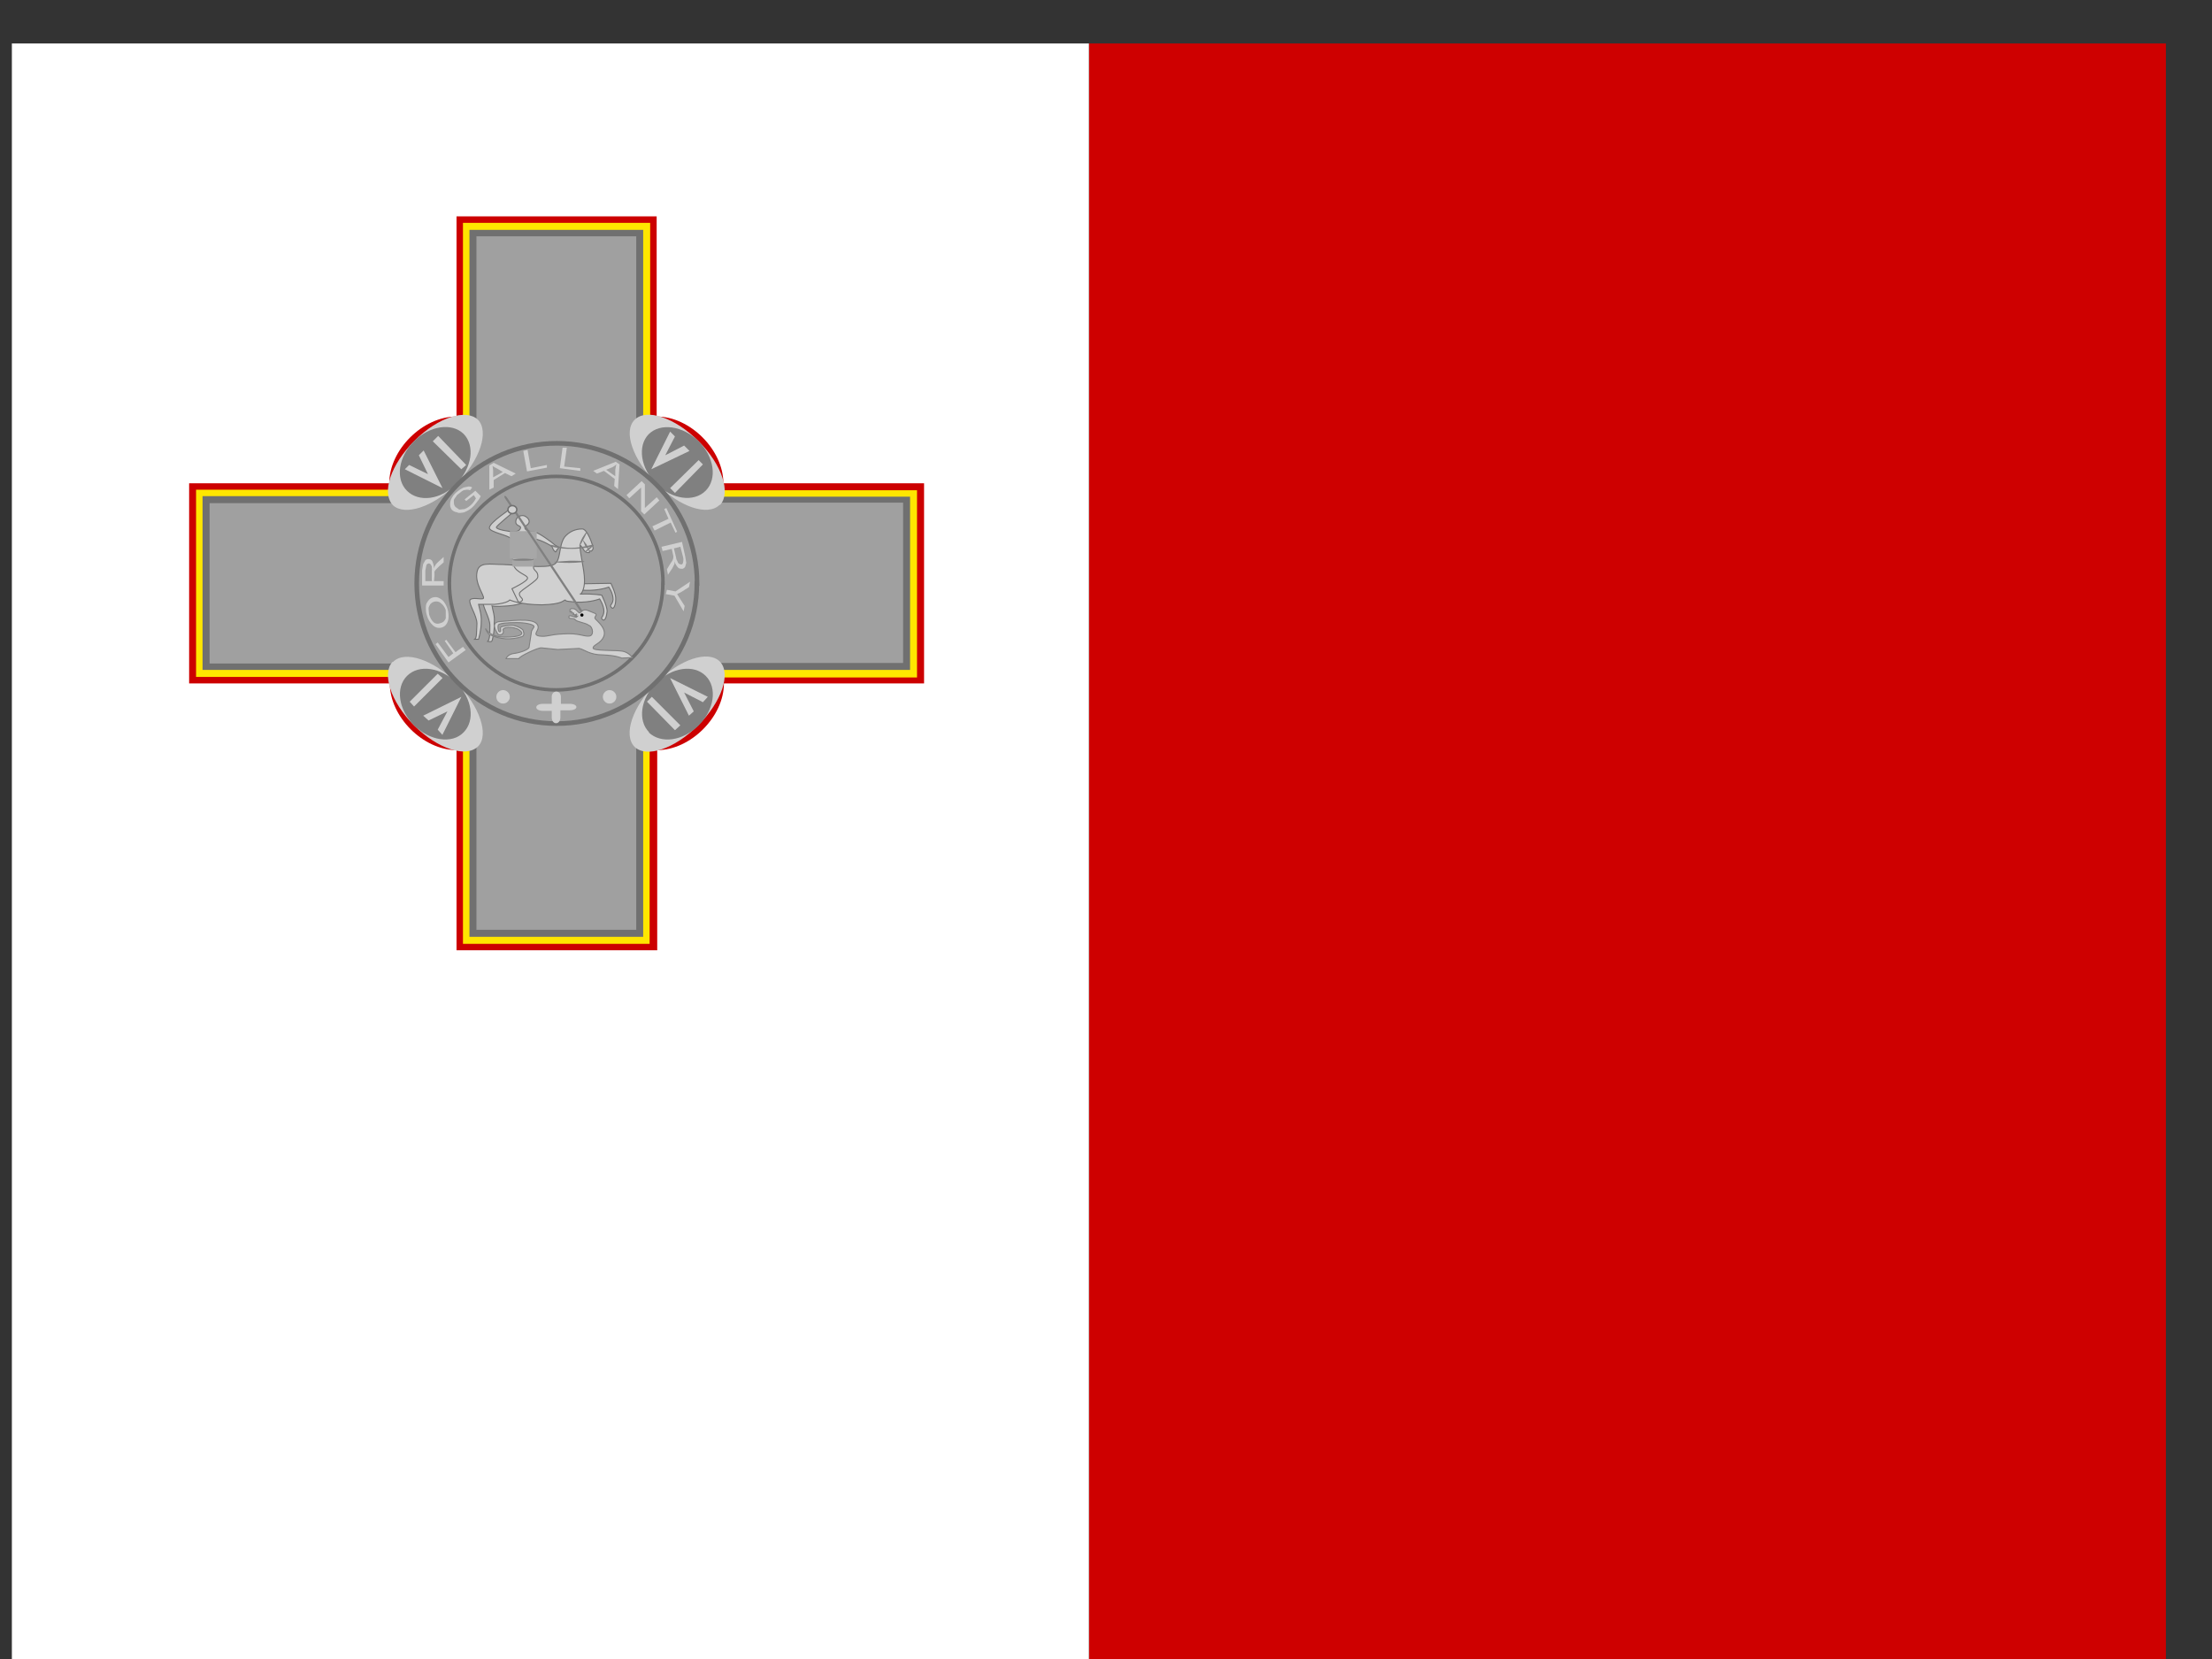 <svg width="44" height="33" viewBox="0 0 44 33" fill="none" xmlns="http://www.w3.org/2000/svg">
<rect x="0" y="0" width="44" height="33" fill="#333333" stroke="none"/>
<g clip-path="url(#clip0_4717_9391)">
<path fill-rule="evenodd" clip-rule="evenodd" d="M21.66 0.865H43.084V33H21.66V0.865Z" fill="#CE0000"/>
<path fill-rule="evenodd" clip-rule="evenodd" d="M0.236 0.865H21.66V33H0.236V0.865Z" fill="white"/>
<path fill-rule="evenodd" clip-rule="evenodd" d="M10.621 10.362C10.621 10.458 10.525 10.522 10.407 10.522C10.279 10.522 10.193 10.458 10.193 10.372C10.193 10.287 10.279 10.212 10.407 10.212C10.525 10.212 10.621 10.287 10.621 10.372V10.362Z" fill="#F1EEEE"/>
<path fill-rule="evenodd" clip-rule="evenodd" d="M3.762 9.613V13.594H7.754C7.754 14.257 8.417 14.921 9.081 14.921V18.902H13.073V14.921C13.736 14.921 14.4 14.257 14.4 13.594H18.381V9.613H14.389C14.389 8.949 13.726 8.285 13.062 8.285V4.304H9.081V8.285C8.407 8.285 7.743 8.949 7.743 9.613H3.762Z" fill="#CC0000"/>
<path fill-rule="evenodd" clip-rule="evenodd" d="M3.9 9.741V13.465H7.882C7.882 14.129 8.545 14.792 9.209 14.792V18.774H12.922V14.803C13.586 14.803 14.249 14.14 14.249 13.476H18.241V9.752H14.26C14.26 9.088 13.597 8.425 12.933 8.425V4.433H9.209V8.414C8.545 8.414 7.882 9.077 7.882 9.741H3.9Z" fill="#FFE600"/>
<path fill-rule="evenodd" clip-rule="evenodd" d="M4.029 9.88V13.326H8.011C8.011 13.99 8.674 14.653 9.338 14.653V18.635H12.794V14.653C13.458 14.653 14.122 13.99 14.122 13.326H18.103V9.88H14.122C14.122 9.217 13.458 8.553 12.794 8.553V4.572H9.338V8.542C8.674 8.542 8.011 9.206 8.011 9.869H4.029V9.88Z" fill="#707070"/>
<path fill-rule="evenodd" clip-rule="evenodd" d="M4.169 10.008V13.198H8.15C8.15 13.861 8.814 14.525 9.477 14.525V18.495H12.656V14.514C13.319 14.514 13.983 13.851 13.983 13.187H17.964V9.998H13.983C13.983 9.334 13.319 8.671 12.656 8.671V4.7H9.477V8.681C8.814 8.681 8.15 9.345 8.15 10.008H4.158H4.169Z" fill="#A0A0A0"/>
<path fill-rule="evenodd" clip-rule="evenodd" d="M9.508 8.35C9.733 8.585 9.551 9.152 9.08 9.623C8.609 10.094 8.053 10.265 7.817 10.051C7.582 9.805 7.774 9.238 8.245 8.767C8.716 8.296 9.273 8.125 9.508 8.35Z" fill="#D0D0D0"/>
<path fill-rule="evenodd" clip-rule="evenodd" d="M9.219 8.628C9.454 8.863 9.39 9.302 9.08 9.623C8.77 9.944 8.331 9.998 8.095 9.762C7.86 9.527 7.924 9.088 8.234 8.778C8.545 8.467 8.984 8.403 9.219 8.628Z" fill="#808080"/>
<path fill-rule="evenodd" clip-rule="evenodd" d="M8.053 9.334L8.138 9.249L8.513 9.431L8.331 9.056L8.427 8.96L8.802 9.709L8.053 9.334ZM8.609 8.778L8.716 8.671L9.273 9.249L9.176 9.334L8.609 8.778Z" fill="#D0D0D0"/>
<path fill-rule="evenodd" clip-rule="evenodd" d="M14.315 10.041C14.079 10.276 13.512 10.084 13.052 9.613C12.592 9.142 12.389 8.585 12.624 8.35C12.859 8.114 13.427 8.307 13.898 8.778C14.368 9.249 14.54 9.805 14.326 10.041H14.315Z" fill="#D0D0D0"/>
<path fill-rule="evenodd" clip-rule="evenodd" d="M14.036 9.762C13.8 9.998 13.361 9.934 13.051 9.623C12.741 9.313 12.677 8.874 12.901 8.639C13.137 8.403 13.586 8.468 13.897 8.778C14.207 9.088 14.271 9.527 14.036 9.762Z" fill="#808080"/>
<path fill-rule="evenodd" clip-rule="evenodd" d="M13.33 8.585L13.426 8.682L13.233 9.056L13.608 8.863L13.715 8.97L12.955 9.334L13.33 8.585ZM13.897 9.152L13.982 9.238L13.426 9.805L13.33 9.709L13.897 9.152Z" fill="#D0D0D0"/>
<path fill-rule="evenodd" clip-rule="evenodd" d="M12.624 14.857C12.389 14.621 12.581 14.054 13.052 13.583C13.523 13.112 14.079 12.93 14.315 13.155C14.55 13.39 14.358 13.958 13.887 14.428C13.416 14.899 12.859 15.081 12.624 14.857Z" fill="#D0D0D0"/>
<path fill-rule="evenodd" clip-rule="evenodd" d="M12.914 14.568C12.678 14.332 12.742 13.893 13.053 13.583C13.363 13.273 13.802 13.209 14.037 13.444C14.273 13.679 14.209 14.118 13.898 14.428C13.588 14.739 13.149 14.803 12.903 14.568H12.914Z" fill="#808080"/>
<path fill-rule="evenodd" clip-rule="evenodd" d="M14.079 13.861L13.982 13.968L13.608 13.775L13.8 14.15L13.704 14.236L13.329 13.487L14.079 13.861ZM13.533 14.428L13.426 14.525L12.869 13.957L12.966 13.861L13.533 14.428Z" fill="#D0D0D0"/>
<path fill-rule="evenodd" clip-rule="evenodd" d="M7.819 13.166C8.054 12.93 8.621 13.123 9.081 13.583C9.542 14.043 9.734 14.621 9.51 14.846C9.274 15.081 8.707 14.899 8.236 14.429C7.765 13.958 7.594 13.39 7.808 13.166H7.819Z" fill="#D0D0D0"/>
<path fill-rule="evenodd" clip-rule="evenodd" d="M8.097 13.444C8.333 13.209 8.771 13.273 9.082 13.583C9.392 13.893 9.456 14.332 9.221 14.568C8.996 14.803 8.547 14.739 8.236 14.428C7.926 14.118 7.862 13.679 8.097 13.444Z" fill="#808080"/>
<path fill-rule="evenodd" clip-rule="evenodd" d="M8.803 14.621L8.707 14.514L8.9 14.15L8.525 14.332L8.418 14.236L9.178 13.861L8.803 14.611V14.621ZM8.236 14.054L8.15 13.958L8.707 13.401L8.803 13.487L8.236 14.054Z" fill="#D0D0D0"/>
<path d="M13.862 11.605C13.862 13.141 12.614 14.393 11.074 14.393C9.533 14.393 8.289 13.145 8.289 11.605C8.289 10.066 9.537 8.818 11.077 8.818C12.618 8.818 13.866 10.066 13.866 11.605H13.862Z" stroke="#707070" stroke-width="0.092"/>
<path d="M13.185 11.6C13.185 12.77 12.235 13.723 11.061 13.723C9.887 13.723 8.939 12.773 8.939 11.6C8.939 10.427 9.89 9.476 11.064 9.476C12.238 9.476 13.188 10.427 13.188 11.6H13.185Z" stroke="#707070" stroke-width="0.07"/>
<path fill-rule="evenodd" clip-rule="evenodd" d="M10.141 13.861C10.141 13.897 10.127 13.931 10.101 13.956C10.076 13.981 10.042 13.995 10.007 13.995C9.971 13.995 9.937 13.981 9.912 13.956C9.887 13.931 9.873 13.897 9.873 13.861C9.873 13.826 9.887 13.792 9.912 13.767C9.937 13.742 9.971 13.727 10.007 13.727C10.042 13.727 10.076 13.742 10.101 13.767C10.127 13.792 10.141 13.826 10.141 13.861ZM12.26 13.861C12.26 13.897 12.246 13.931 12.22 13.956C12.195 13.981 12.161 13.995 12.126 13.995C12.09 13.995 12.056 13.981 12.031 13.956C12.006 13.931 11.992 13.897 11.992 13.861C11.992 13.826 12.006 13.792 12.031 13.767C12.056 13.742 12.09 13.727 12.126 13.727C12.161 13.727 12.195 13.742 12.22 13.767C12.246 13.792 12.26 13.826 12.26 13.861ZM10.975 13.861V14H10.804C10.622 14 10.622 14.14 10.804 14.14H10.975V14.268C10.975 14.418 11.136 14.428 11.147 14.279V14.129H11.329C11.511 14.129 11.511 14 11.329 14H11.157V13.861C11.157 13.722 10.975 13.722 10.975 13.861Z" fill="#D0D0D0"/>
<path fill-rule="evenodd" clip-rule="evenodd" d="M10.408 11.892V11.978C10.408 11.978 10.365 12.031 10.097 12.053C9.83 12.074 9.787 12.053 9.787 12.053C9.798 12.128 9.851 12.256 9.83 12.406C9.84 12.588 9.787 12.748 9.787 12.748C9.787 12.759 9.755 12.77 9.701 12.759C9.744 12.716 9.744 12.609 9.744 12.438C9.744 12.288 9.583 12.042 9.616 11.978C9.648 11.914 10.408 11.892 10.408 11.892ZM11.456 11.614L12.152 11.603C12.152 11.603 12.259 11.817 12.248 11.924C12.248 12.031 12.206 12.138 12.163 12.085C12.109 12.031 12.184 12.042 12.195 11.924C12.195 11.796 12.109 11.678 12.109 11.678C12.109 11.678 11.917 11.753 11.638 11.742C11.36 11.721 11.489 11.614 11.456 11.614Z" fill="#D0D0D0" stroke="#707070" stroke-width="0.02"/>
<path fill-rule="evenodd" clip-rule="evenodd" d="M11.542 11.817C11.799 11.806 11.97 11.839 11.97 11.839C11.97 11.839 12.077 12.053 12.077 12.16C12.066 12.267 12.034 12.374 11.98 12.32C11.938 12.277 12.002 12.288 12.013 12.16C12.013 12.042 11.927 11.914 11.927 11.914C11.927 11.914 11.745 11.988 11.467 11.978C11.189 11.956 11.274 11.946 11.242 11.935C11.21 11.935 11.199 12.021 10.782 12.031C10.354 12.031 10.14 11.935 10.14 11.935C10.14 11.935 10.097 11.999 9.84 12.021H9.519C9.53 12.085 9.583 12.213 9.573 12.374C9.573 12.545 9.519 12.716 9.519 12.716H9.444C9.487 12.684 9.476 12.566 9.487 12.406C9.487 12.245 9.316 12.01 9.348 11.935C9.391 11.871 9.583 11.935 9.615 11.903C9.647 11.86 9.444 11.614 9.487 11.389C9.519 11.164 9.744 11.229 10.011 11.229C10.279 11.239 10.867 11.314 11.017 11.229C11.167 11.154 11.103 10.865 11.231 10.683C11.274 10.631 11.328 10.589 11.389 10.561C11.45 10.534 11.517 10.52 11.585 10.522C11.681 10.522 11.799 10.843 11.799 10.918L11.767 10.961H11.724V10.993C11.617 11.004 11.606 10.908 11.542 10.843C11.52 10.95 11.627 11.314 11.627 11.55C11.627 11.742 11.552 11.828 11.542 11.817Z" fill="#D0D0D0" stroke="#707070" stroke-width="0.02"/>
<path fill-rule="evenodd" clip-rule="evenodd" d="M10.698 11.475C10.698 11.55 10.366 11.732 10.334 11.796C10.312 11.871 10.419 11.903 10.387 11.945C10.355 11.988 10.323 11.967 10.312 11.978L10.184 11.71C10.184 11.71 10.505 11.56 10.494 11.496C10.483 11.432 10.259 11.389 10.216 11.239C10.173 11.089 10.195 10.779 10.162 10.715C10.13 10.65 9.734 10.586 9.734 10.501C9.734 10.394 10.141 10.137 10.184 10.094C10.227 10.051 10.27 10.137 10.227 10.169C10.184 10.212 9.874 10.458 9.874 10.49C9.874 10.533 10.13 10.576 10.216 10.576C10.312 10.576 10.355 10.533 10.355 10.49C10.355 10.458 10.259 10.458 10.259 10.383C10.259 10.308 10.312 10.255 10.398 10.255C10.441 10.255 10.526 10.308 10.526 10.372C10.526 10.437 10.451 10.447 10.441 10.49C10.43 10.543 10.526 10.576 10.612 10.576C10.698 10.576 10.997 10.8 11.04 10.843C11.094 10.875 11.136 10.875 11.094 10.918C11.051 10.961 11.072 11.004 11.029 10.961C11.008 10.94 10.994 10.914 10.986 10.886C10.986 10.854 10.665 10.693 10.612 10.726C10.569 10.768 10.612 11.239 10.612 11.282C10.612 11.357 10.708 11.357 10.698 11.475Z" fill="#D0D0D0" stroke="#707070" stroke-width="0.02"/>
<path fill-rule="evenodd" clip-rule="evenodd" d="M10.141 10.565H10.676V11.111H10.141V10.565Z" fill="#A7A7A7"/>
<path d="M11.843 12.535L10.086 9.898C10.07 9.874 10.048 9.858 10.038 9.864C10.027 9.869 10.032 9.894 10.049 9.918L11.805 12.555C11.821 12.579 11.843 12.595 11.853 12.589C11.864 12.584 11.859 12.559 11.843 12.535Z" fill="#808080"/>
<path fill-rule="evenodd" clip-rule="evenodd" d="M10.28 10.137C10.28 10.158 10.271 10.178 10.254 10.193C10.238 10.207 10.215 10.216 10.192 10.216C10.168 10.216 10.146 10.207 10.129 10.193C10.113 10.178 10.104 10.158 10.104 10.137C10.104 10.116 10.113 10.096 10.129 10.081C10.146 10.066 10.168 10.058 10.192 10.058C10.215 10.058 10.238 10.066 10.254 10.081C10.271 10.096 10.28 10.116 10.28 10.137Z" fill="#D0D0D0" stroke="#707070" stroke-width="0.029"/>
<path fill-rule="evenodd" clip-rule="evenodd" d="M11.809 10.843C11.809 10.876 11.595 10.918 11.37 10.918C11.135 10.918 10.932 10.876 10.932 10.843C10.932 10.811 11.135 10.897 11.36 10.897C11.606 10.897 11.809 10.811 11.809 10.843Z" fill="#808080"/>
<path fill-rule="evenodd" clip-rule="evenodd" d="M10.184 11.111H10.622V11.271H10.194L10.184 11.111Z" fill="#A7A7A7"/>
<path fill-rule="evenodd" clip-rule="evenodd" d="M11.607 10.726C11.564 10.811 11.532 10.865 11.521 10.854C11.521 10.854 11.543 10.768 11.586 10.693L11.671 10.565C11.682 10.576 11.65 10.651 11.607 10.726ZM11.714 10.94L11.629 10.993C11.651 10.956 11.68 10.923 11.714 10.897C11.768 10.854 11.81 10.832 11.81 10.843L11.725 10.929L11.714 10.94Z" fill="#808080"/>
<path fill-rule="evenodd" clip-rule="evenodd" d="M11.67 10.833L11.724 10.961L11.638 10.854L11.585 10.726L11.67 10.833ZM11.627 11.175C11.627 11.175 11.499 11.197 11.328 11.197C11.157 11.197 11.017 11.186 11.017 11.175L11.328 11.154C11.499 11.154 11.627 11.154 11.627 11.175ZM10.621 11.132C10.621 11.143 10.525 11.154 10.407 11.154C10.279 11.154 10.193 11.154 10.193 11.132C10.193 11.132 10.279 11.111 10.407 11.111C10.525 11.111 10.621 11.122 10.621 11.132Z" fill="#808080"/>
<path fill-rule="evenodd" clip-rule="evenodd" d="M9.658 12.502C9.658 12.502 9.733 12.673 10.043 12.673C10.343 12.673 10.45 12.62 10.332 12.534C10.215 12.449 9.969 12.47 10.011 12.545C10.033 12.631 9.915 12.652 9.894 12.598C9.862 12.545 9.755 12.374 9.947 12.363C10.15 12.352 10.568 12.288 10.675 12.406C10.782 12.524 10.557 12.62 10.728 12.652C10.889 12.673 10.921 12.62 11.21 12.609C11.499 12.588 11.617 12.663 11.713 12.652C11.82 12.652 11.799 12.47 11.713 12.438C11.638 12.384 11.488 12.374 11.445 12.331C11.413 12.277 11.306 12.331 11.317 12.267C11.317 12.213 11.467 12.299 11.467 12.277L11.488 12.256H11.456L11.467 12.235L11.445 12.245L11.456 12.224C11.456 12.224 11.424 12.245 11.424 12.224H11.403C11.424 12.203 11.413 12.203 11.403 12.192H11.371V12.16C11.349 12.16 11.349 12.16 11.338 12.181V12.128C11.338 12.117 11.36 12.106 11.392 12.106C11.467 12.106 11.499 12.192 11.531 12.192C11.553 12.192 11.585 12.106 11.681 12.138L11.841 12.203C11.895 12.235 11.809 12.267 11.841 12.309C11.874 12.352 12.066 12.492 12.013 12.652C11.959 12.802 11.799 12.823 11.799 12.887C11.777 12.952 12.259 12.93 12.377 12.952C12.458 12.966 12.531 13.013 12.58 13.08L12.366 13.091C12.366 13.091 12.259 13.037 11.991 13.027C11.724 13.027 11.627 12.92 11.52 12.898L11.092 12.92L10.771 12.887C10.707 12.877 10.322 13.059 10.322 13.101H10.065C10.065 13.101 10.097 13.005 10.247 12.995C10.386 12.973 10.536 12.909 10.525 12.866L10.568 12.588C10.568 12.524 10.632 12.481 10.621 12.459C10.611 12.417 10.44 12.384 10.279 12.384C10.118 12.384 9.947 12.395 9.915 12.427C9.894 12.47 9.915 12.588 9.947 12.566C9.979 12.566 9.936 12.481 9.969 12.47C10.038 12.449 10.11 12.438 10.183 12.438C10.268 12.438 10.407 12.513 10.407 12.545C10.407 12.556 10.45 12.631 10.386 12.663C10.279 12.698 10.166 12.713 10.054 12.706C9.942 12.7 9.833 12.671 9.733 12.62C9.69 12.588 9.658 12.513 9.658 12.502Z" fill="#D0D0D0" stroke="#808080" stroke-width="0.02"/>
<path fill-rule="evenodd" clip-rule="evenodd" d="M11.607 12.234C11.607 12.239 11.606 12.243 11.604 12.247C11.603 12.251 11.601 12.254 11.598 12.257C11.595 12.26 11.591 12.262 11.587 12.264C11.583 12.266 11.579 12.266 11.575 12.266C11.571 12.266 11.567 12.266 11.563 12.264C11.559 12.262 11.555 12.26 11.552 12.257C11.549 12.254 11.547 12.251 11.545 12.247C11.544 12.243 11.543 12.239 11.543 12.234C11.543 12.226 11.546 12.218 11.552 12.212C11.558 12.206 11.566 12.202 11.575 12.202C11.584 12.202 11.592 12.206 11.598 12.212C11.604 12.218 11.607 12.226 11.607 12.234Z" fill="black"/>
<path d="M13.266 11.732L13.437 11.764L13.726 11.571L13.705 11.678L13.555 11.774L13.469 11.817L13.523 11.903L13.619 12.053L13.598 12.16L13.416 11.849L13.245 11.817L13.266 11.732ZM12.977 10.469L13.298 10.319L13.213 10.126L13.255 10.105L13.469 10.576L13.437 10.597L13.341 10.394L13.02 10.554L12.977 10.469ZM12.463 9.848L12.763 9.57L12.827 9.634V10.105L13.063 9.891L13.116 9.955L12.816 10.233L12.752 10.169V9.698L12.517 9.912L12.463 9.848ZM11.136 9.313L11.19 8.906H11.275L11.222 9.281L11.543 9.313V9.366L11.136 9.313ZM10.483 9.377L10.409 8.97L10.494 8.949L10.558 9.313L10.879 9.249V9.302L10.483 9.377ZM9.274 9.966L9.242 9.934L9.456 9.762L9.563 9.869C9.54 9.916 9.511 9.959 9.477 9.998C9.45 10.037 9.417 10.073 9.381 10.105C9.336 10.141 9.285 10.17 9.231 10.191C9.178 10.201 9.124 10.212 9.092 10.191C9.051 10.186 9.013 10.167 8.985 10.137C8.963 10.106 8.952 10.068 8.953 10.03C8.953 9.987 8.964 9.934 8.996 9.891C9.017 9.848 9.06 9.805 9.103 9.773C9.138 9.743 9.178 9.718 9.221 9.698L9.317 9.677C9.338 9.677 9.37 9.677 9.392 9.698L9.349 9.752C9.329 9.743 9.307 9.739 9.285 9.741L9.221 9.752C9.193 9.766 9.168 9.784 9.146 9.805C9.114 9.827 9.081 9.848 9.071 9.88C9.053 9.899 9.038 9.921 9.028 9.944V9.998C9.028 10.03 9.039 10.062 9.06 10.084L9.135 10.137L9.242 10.126C9.34 10.085 9.42 10.009 9.467 9.912L9.424 9.848L9.274 9.966ZM9.263 12.93L8.921 13.177L8.664 12.813L8.707 12.78L8.921 13.069L9.017 12.995L8.846 12.748L8.878 12.727L9.06 12.973L9.21 12.866L9.263 12.93ZM8.76 12.395C8.814 12.384 8.846 12.352 8.867 12.299V12.138C8.851 12.083 8.817 12.034 8.771 11.999C8.739 11.967 8.685 11.956 8.643 11.967C8.609 11.975 8.579 11.993 8.557 12.021C8.546 12.042 8.525 12.074 8.525 12.106L8.536 12.224C8.557 12.288 8.578 12.331 8.621 12.374C8.653 12.406 8.707 12.417 8.76 12.395ZM8.792 12.481C8.761 12.491 8.728 12.492 8.696 12.485C8.664 12.477 8.634 12.461 8.611 12.438C8.553 12.387 8.513 12.32 8.493 12.245C8.471 12.181 8.471 12.138 8.471 12.074C8.471 12.01 8.493 11.989 8.514 11.956C8.539 11.918 8.577 11.891 8.621 11.882C8.657 11.873 8.695 11.877 8.728 11.892C8.771 11.914 8.803 11.935 8.835 11.978C8.901 12.071 8.931 12.185 8.921 12.299C8.917 12.341 8.902 12.382 8.878 12.417C8.857 12.449 8.825 12.47 8.792 12.481ZM8.825 11.646H8.396V11.346L8.418 11.218L8.461 11.143C8.469 11.135 8.48 11.129 8.491 11.126C8.502 11.122 8.513 11.121 8.525 11.122C8.557 11.122 8.578 11.132 8.6 11.164C8.611 11.197 8.632 11.239 8.632 11.304C8.646 11.258 8.672 11.218 8.707 11.186L8.825 11.079V11.186L8.739 11.261L8.675 11.325C8.662 11.338 8.651 11.352 8.643 11.368C8.641 11.382 8.641 11.396 8.643 11.411V11.453L8.632 11.56H8.825V11.646ZM8.589 11.55V11.368C8.593 11.336 8.593 11.303 8.589 11.271C8.585 11.256 8.578 11.241 8.568 11.229C8.56 11.218 8.549 11.21 8.536 11.207C8.514 11.207 8.493 11.218 8.482 11.239L8.461 11.346V11.56H8.6L8.589 11.55ZM9.734 9.741V9.259L9.82 9.206L10.259 9.42L10.173 9.473L10.045 9.409L9.82 9.548V9.698L9.734 9.741ZM9.809 9.495L10.002 9.388L9.895 9.324C9.862 9.308 9.829 9.29 9.798 9.27L9.809 9.356V9.495ZM11.8 9.366L12.249 9.185L12.324 9.238L12.292 9.73L12.217 9.666L12.228 9.527L12.014 9.366L11.875 9.42L11.8 9.366ZM12.057 9.345L12.239 9.473V9.345C12.244 9.309 12.251 9.273 12.26 9.238C12.237 9.259 12.212 9.277 12.185 9.292L12.057 9.345ZM13.159 10.876L13.566 10.779L13.63 11.068L13.651 11.197L13.63 11.271C13.624 11.282 13.617 11.291 13.608 11.298C13.598 11.306 13.588 11.311 13.576 11.314C13.544 11.314 13.512 11.314 13.491 11.293C13.455 11.257 13.43 11.213 13.416 11.164C13.418 11.182 13.418 11.2 13.416 11.218L13.373 11.304L13.287 11.432L13.266 11.325L13.33 11.218L13.373 11.154C13.387 11.128 13.395 11.098 13.395 11.068C13.392 11.05 13.389 11.032 13.384 11.015L13.362 10.918L13.18 10.961L13.159 10.876ZM13.405 10.908L13.448 11.089C13.448 11.122 13.469 11.154 13.48 11.175C13.48 11.197 13.502 11.207 13.512 11.218L13.555 11.229C13.566 11.229 13.587 11.207 13.587 11.186C13.596 11.151 13.596 11.114 13.587 11.079L13.534 10.876L13.405 10.908Z" fill="#D0D0D0"/>
</g>
<defs>
<clipPath id="clip0_4717_9391">
<rect width="42.847" height="32.135" fill="white" transform="translate(0.236 0.865)"/>
</clipPath>
</defs>
</svg>
